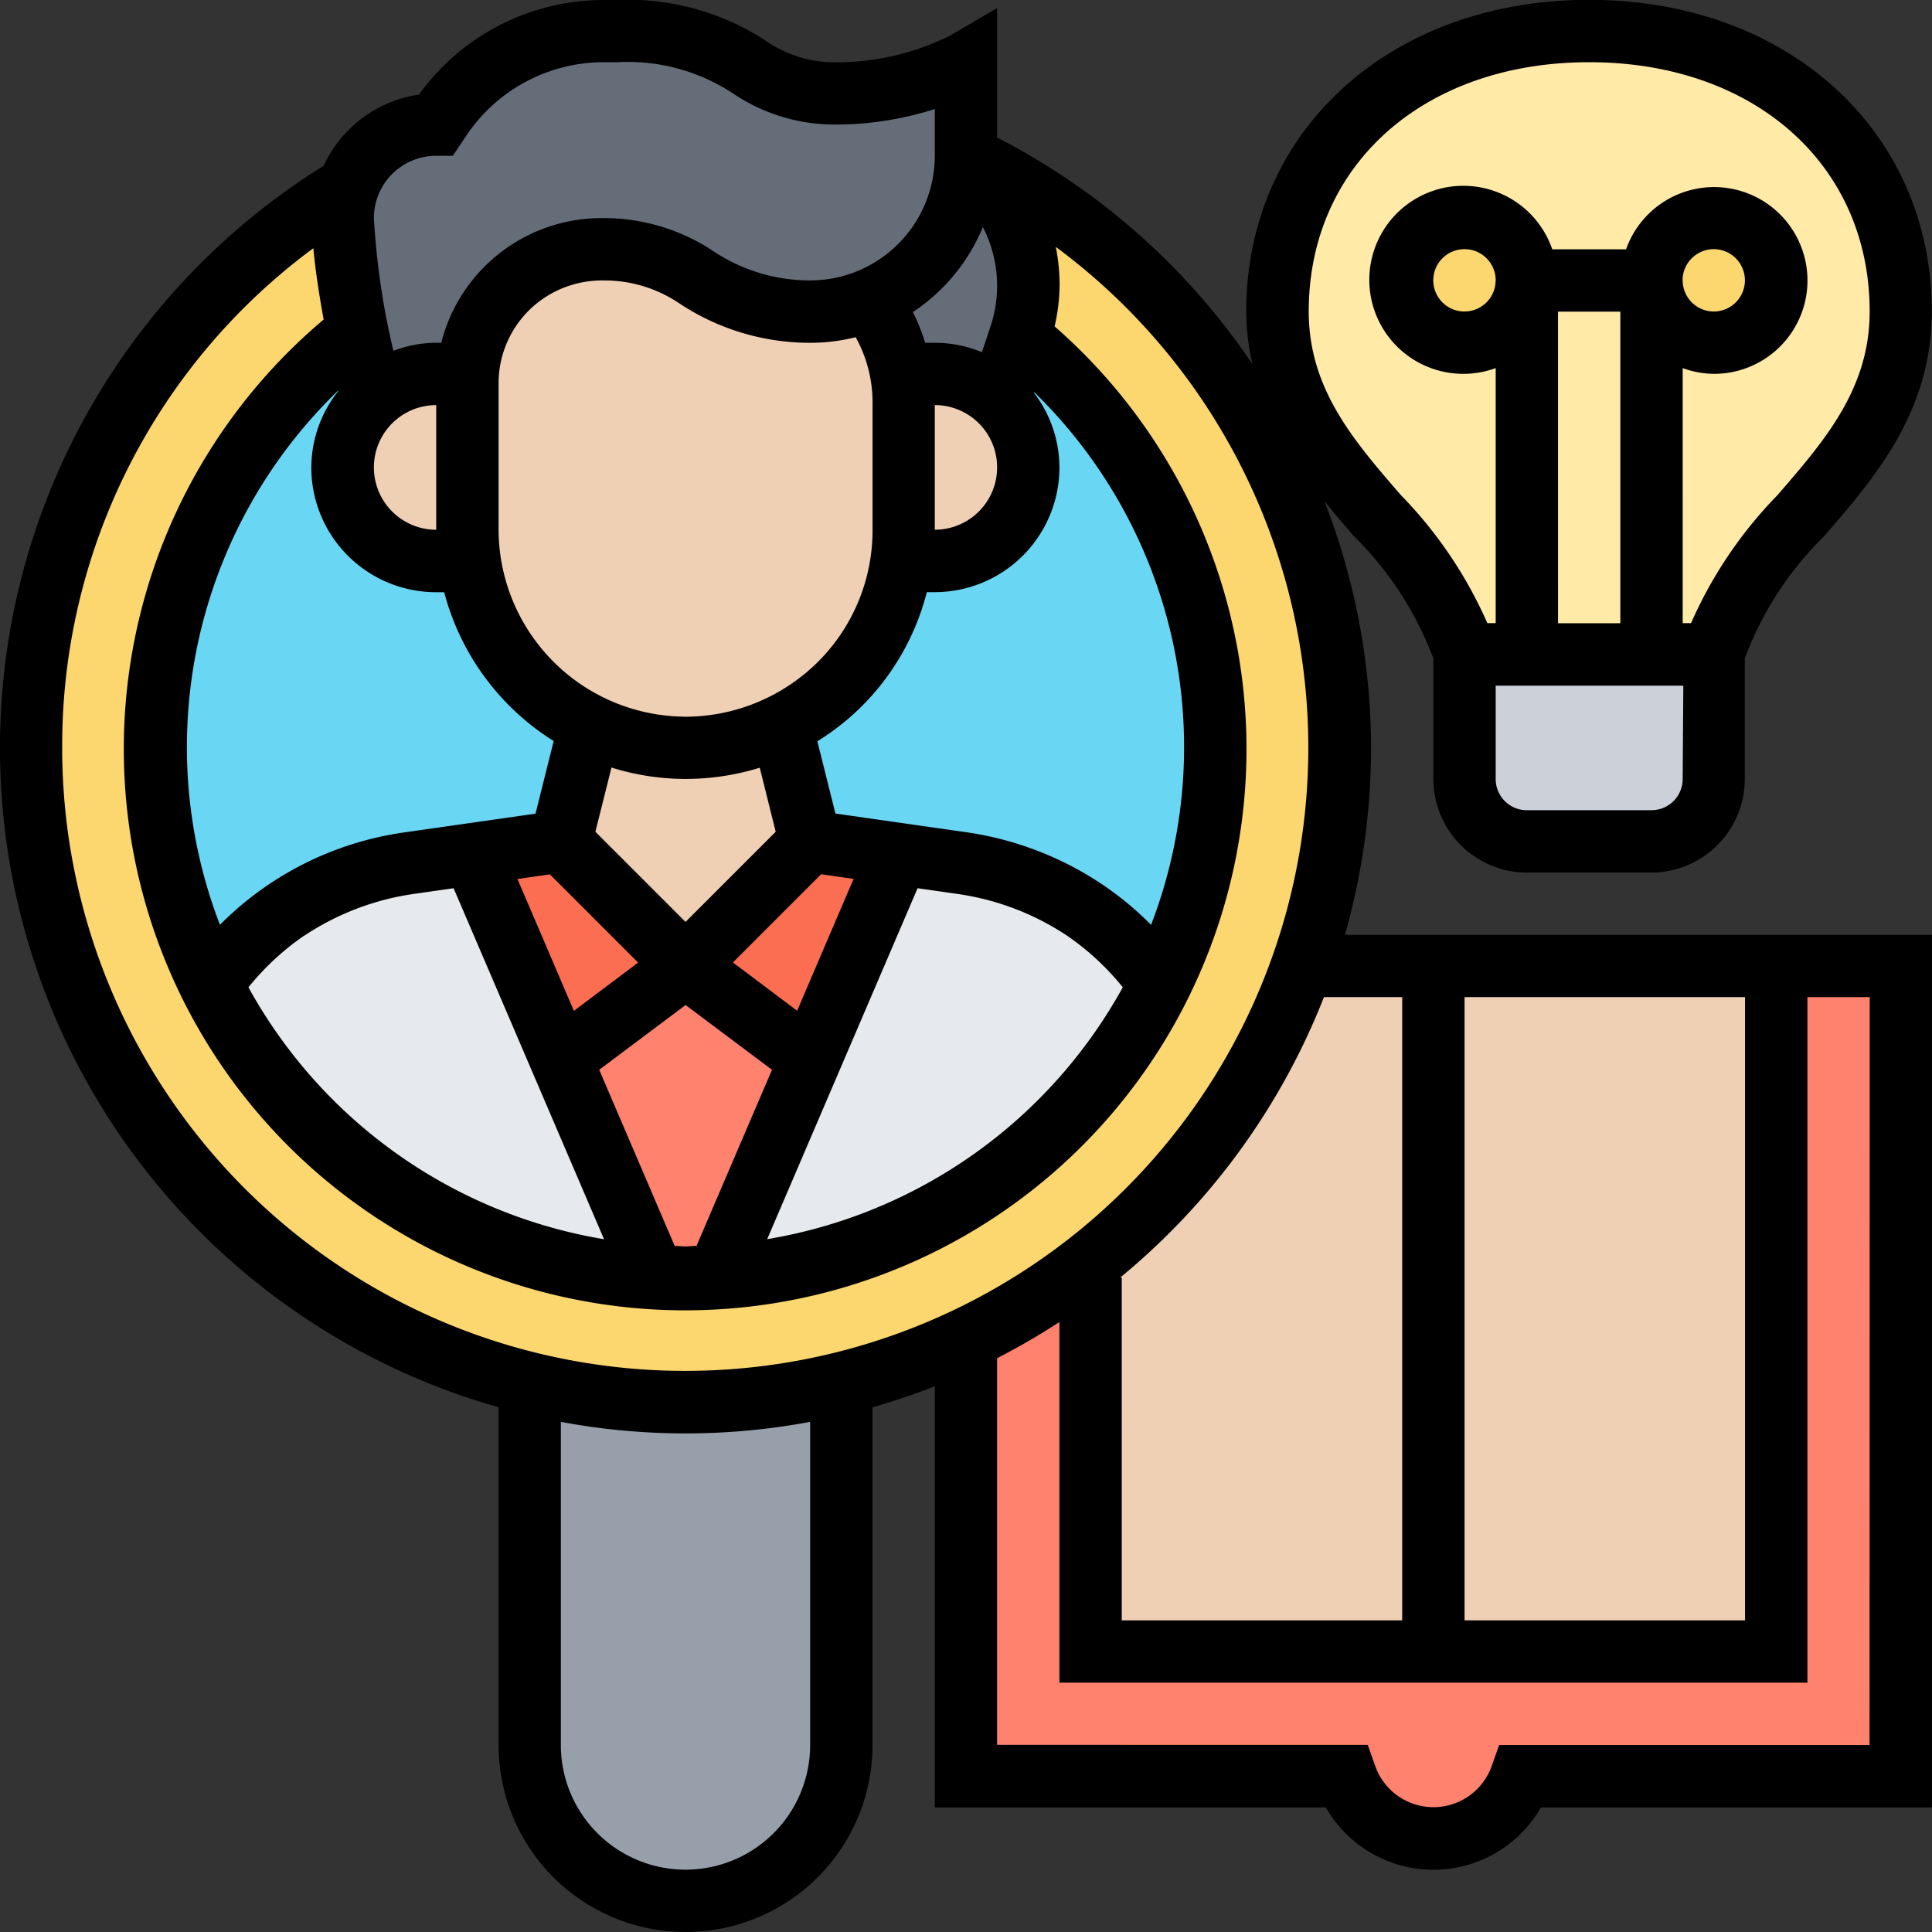 <svg xmlns="http://www.w3.org/2000/svg" xmlns:xlink="http://www.w3.org/1999/xlink" width="60" height="60" viewBox="0 0 60 60">
  <rect x="0" y="0" width="60" height="60" fill="#333333" stroke="none"/>
  <defs>
    <clipPath id="clip-path">
      <rect id="Rectangle_7433" data-name="Rectangle 7433" width="60" height="60" transform="translate(1027 608)" fill="#fff" stroke="#707070" stroke-width="1"/>
    </clipPath>
  </defs>
  <g id="Mask_Group_402" data-name="Mask Group 402" transform="translate(-1027 -608)" clip-path="url(#clip-path)">
    <g id="talent-search" transform="translate(1026.031 607.032)">
      <g id="Group_2298" data-name="Group 2298">
        <g id="Group_2277" data-name="Group 2277">
          <path id="Path_8246" data-name="Path 8246" d="M60,30.968V56.129H48.213a2.892,2.892,0,0,1-5.458,0H30.968V42.581l-.01-.019A20.535,20.535,0,0,0,34.6,40.345l.242.3V52.258h21.29V30.968Z" fill="#ff826e"/>
        </g>
        <g id="Group_2278" data-name="Group 2278">
          <path id="Path_8247" data-name="Path 8247" d="M45.484,30.968v21.29H34.839V40.645l-.242-.3a20.413,20.413,0,0,0,6.852-9.435l.165.058Z" fill="#f0d0b4"/>
        </g>
        <g id="Group_2279" data-name="Group 2279">
          <path id="Path_8248" data-name="Path 8248" d="M45.484,30.968H56.129v21.29H45.484Z" fill="#f0d0b4"/>
        </g>
        <g id="Group_2280" data-name="Group 2280">
          <path id="Path_8249" data-name="Path 8249" d="M54.194,21.29v3.871A1.941,1.941,0,0,1,52.258,27.1H48.387a1.941,1.941,0,0,1-1.935-1.935V21.29h7.742Z" fill="#ccd1d9"/>
        </g>
        <g id="Group_2281" data-name="Group 2281">
          <path id="Path_8250" data-name="Path 8250" d="M50.323,1.935c-5.342,0-9.677,3.368-9.677,8.71,0,4.839,4.839,6.774,5.806,10.645h7.742C55.161,17.419,60,15.484,60,10.645,60,5.3,55.665,1.935,50.323,1.935Z" fill="#ffeaa7"/>
        </g>
        <g id="Group_2282" data-name="Group 2282">
          <circle id="Ellipse_484" data-name="Ellipse 484" cx="1.935" cy="1.935" r="1.935" transform="translate(52.258 7.742)" fill="#fcd770"/>
        </g>
        <g id="Group_2283" data-name="Group 2283">
          <circle id="Ellipse_485" data-name="Ellipse 485" cx="1.935" cy="1.935" r="1.935" transform="translate(44.516 7.742)" fill="#fcd770"/>
        </g>
        <g id="Group_2284" data-name="Group 2284">
          <path id="Path_8251" data-name="Path 8251" d="M27.1,43.935V55.161a4.839,4.839,0,1,1-9.677,0V43.935a20.452,20.452,0,0,0,9.677,0Z" fill="#969faa"/>
        </g>
        <g id="Group_2285" data-name="Group 2285">
          <path id="Path_8252" data-name="Path 8252" d="M23.235,40.616a16.454,16.454,0,0,0,9.406-29.187v-.01A4.96,4.96,0,0,0,32.9,9.832a5.047,5.047,0,0,0-1.471-3.561l-.426-.426a20.318,20.318,0,0,1,3.59,34.5,20.535,20.535,0,0,1-3.639,2.216A19.693,19.693,0,0,1,27.1,43.935,20.329,20.329,0,0,1,11.777,6.774h.01a2.683,2.683,0,0,0-.174.968,20.4,20.4,0,0,0,.465,3.532,16.448,16.448,0,0,0,9.2,29.342c.329.019.648.029.977.029S22.906,40.635,23.235,40.616Z" fill="#fcd770"/>
        </g>
        <g id="Group_2286" data-name="Group 2286">
          <circle id="Ellipse_486" data-name="Ellipse 486" cx="16.452" cy="16.452" r="16.452" transform="translate(5.806 7.742)" fill="#69d6f4"/>
        </g>
        <g id="Group_2287" data-name="Group 2287">
          <path id="Path_8253" data-name="Path 8253" d="M18.387,33.871l2.894,6.745A16.447,16.447,0,0,1,7.519,31.51a9.029,9.029,0,0,1,2.361-2.294,9.269,9.269,0,0,1,3.784-1.442l1.984-.281Z" fill="#e6e9ed"/>
        </g>
        <g id="Group_2288" data-name="Group 2288">
          <path id="Path_8254" data-name="Path 8254" d="M34.635,29.216A9.029,9.029,0,0,1,37,31.51a16.447,16.447,0,0,1-13.761,9.106l2.894-6.745,2.739-6.377,1.984.281a9.269,9.269,0,0,1,3.784,1.442Z" fill="#e6e9ed"/>
        </g>
        <g id="Group_2289" data-name="Group 2289">
          <path id="Path_8255" data-name="Path 8255" d="M26.129,33.871l-2.894,6.745c-.329.019-.648.029-.977.029s-.648-.01-.977-.029l-2.894-6.745,3.871-2.9Z" fill="#ff826e"/>
        </g>
        <g id="Group_2290" data-name="Group 2290">
          <path id="Path_8256" data-name="Path 8256" d="M28.868,27.494l-2.739,6.377-3.871-2.9L26.129,27.1Z" fill="#fc6e51"/>
        </g>
        <g id="Group_2291" data-name="Group 2291">
          <path id="Path_8257" data-name="Path 8257" d="M18.387,27.1l3.871,3.871-3.871,2.9-2.739-6.377Z" fill="#fc6e51"/>
        </g>
        <g id="Group_2292" data-name="Group 2292">
          <path id="Path_8258" data-name="Path 8258" d="M25.229,23.506l.9,3.59-3.871,3.871L18.387,27.1l.9-3.59a6.686,6.686,0,0,0,2.913.687h.058A6.671,6.671,0,0,0,25.229,23.506Z" fill="#f0d0b4"/>
        </g>
        <g id="Group_2293" data-name="Group 2293">
          <path id="Path_8259" data-name="Path 8259" d="M30,12.581a2.9,2.9,0,0,1,2.9,2.9,2.908,2.908,0,0,1-2.9,2.9H28.955a5.368,5.368,0,0,0,.077-.968V13.548a5.217,5.217,0,0,0-.087-.968H30Z" fill="#f0d0b4"/>
        </g>
        <g id="Group_2294" data-name="Group 2294">
          <path id="Path_8260" data-name="Path 8260" d="M28.955,18.387a6.764,6.764,0,0,1-6.7,5.806H22.2a6.686,6.686,0,0,1-2.913-.687,6.77,6.77,0,0,1-3.726-5.119,5.3,5.3,0,0,1-.077-.968V12.871l.019-.29A4.15,4.15,0,0,1,19.645,8.71h.087a5.177,5.177,0,0,1,2.855.861,6.4,6.4,0,0,0,3.542,1.074,4.9,4.9,0,0,0,1.81-.348,4.9,4.9,0,0,1,1.006,2.284,5.217,5.217,0,0,1,.087.968v3.871A5.368,5.368,0,0,1,28.955,18.387Z" fill="#f0d0b4"/>
        </g>
        <g id="Group_2295" data-name="Group 2295">
          <path id="Path_8261" data-name="Path 8261" d="M15.484,17.419a5.3,5.3,0,0,0,.077.968H14.516a2.9,2.9,0,0,1,0-5.806H15.5l-.019.29Z" fill="#f0d0b4"/>
        </g>
        <g id="Group_2296" data-name="Group 2296">
          <path id="Path_8262" data-name="Path 8262" d="M32.642,11.429l-.648,1.945A2.867,2.867,0,0,0,30,12.581H28.945A4.9,4.9,0,0,0,27.939,10.3a4.847,4.847,0,0,0,3.029-4.471c.01.01.029.01.039.019l.426.426A5.047,5.047,0,0,1,32.9,9.832a4.96,4.96,0,0,1-.261,1.587Z" fill="#656d78"/>
        </g>
        <g id="Group_2297" data-name="Group 2297">
          <path id="Path_8263" data-name="Path 8263" d="M30.968,5.826A4.847,4.847,0,0,1,27.939,10.3a4.9,4.9,0,0,1-1.81.348,6.4,6.4,0,0,1-3.542-1.074,5.177,5.177,0,0,0-2.855-.861h-.087A4.15,4.15,0,0,0,15.5,12.581h-.987a2.879,2.879,0,0,0-1.984.784c-.087-.348-.271-1.161-.455-2.09a20.4,20.4,0,0,1-.465-3.532,2.683,2.683,0,0,1,.174-.968,2.746,2.746,0,0,1,.677-1.084,2.9,2.9,0,0,1,2.052-.852l.116-.184a6.148,6.148,0,0,1,5.09-2.719h.416c4.055,0,3.958,1.935,6.774,1.935A8.712,8.712,0,0,0,30.968,2.9v2.9Z" fill="#656d78"/>
        </g>
      </g>
      <path id="Path_8264" data-name="Path 8264" d="M43.548,24.194A21.163,21.163,0,0,0,42.1,16.531c.3.375.614.738.917,1.089a10.47,10.47,0,0,1,2.467,3.8v3.746a2.907,2.907,0,0,0,2.9,2.9h3.871a2.907,2.907,0,0,0,2.9-2.9V21.415a10.445,10.445,0,0,1,2.467-3.8c1.566-1.808,3.34-3.855,3.34-6.975,0-5.607-4.477-9.677-10.645-9.677s-10.645,4.07-10.645,9.677a7.61,7.61,0,0,0,.19,1.633A21.285,21.285,0,0,0,31.935,5.24V1.219L30.48,2.07a7.9,7.9,0,0,1-3.563.833,3.757,3.757,0,0,1-2.211-.7A7.831,7.831,0,0,0,20.14.968h-.415a7.069,7.069,0,0,0-5.745,2.94,3.869,3.869,0,0,0-2.96,2.209,21.282,21.282,0,0,0,5.433,38.555V55.161a5.806,5.806,0,0,0,11.613,0V44.672q.989-.28,1.935-.652V57.1H42.144a3.849,3.849,0,0,0,6.679,0H60.968V30H42.736a21.187,21.187,0,0,0,.812-5.806Zm5.806-13.548H51.29v9.677H49.355Zm2.9,15.484H48.387a.968.968,0,0,1-.968-.968v-2.9h5.827l-.02,2.9A.968.968,0,0,1,52.258,26.129ZM50.323,2.9c5.128,0,8.71,3.184,8.71,7.742,0,2.4-1.393,4.005-2.867,5.707a13.421,13.421,0,0,0-2.68,3.971h-.259V12.4a2.871,2.871,0,0,0,.968.178A2.9,2.9,0,1,0,51.468,8.71H49.176A2.92,2.92,0,1,0,47.419,12.4v7.92H47.16a13.434,13.434,0,0,0-2.68-3.971c-1.475-1.7-2.867-3.309-2.867-5.707,0-4.558,3.582-7.742,8.71-7.742Zm2.9,6.774a.968.968,0,1,1,.968.968A.968.968,0,0,1,53.226,9.677Zm-5.806,0a.968.968,0,1,1-.968-.968A.968.968,0,0,1,47.419,9.677ZM6.774,24.194a15.39,15.39,0,0,1,4.7-11.1.155.155,0,0,0,0,.02,3.83,3.83,0,0,0-.837,2.375,3.875,3.875,0,0,0,3.871,3.871h.256a7.783,7.783,0,0,0,3.4,4.621l-.564,2.256-4.073.582A10.037,10.037,0,0,0,7.8,29.689a15.365,15.365,0,0,1-1.027-5.5Zm7.742-6.774a1.935,1.935,0,0,1,0-3.871ZM25.725,32.358l-1.994-1.5,2.74-2.74,1.007.144Zm-8.686-4.092,1.007-.144,2.74,2.74-1.994,1.5Zm8.02-1.467-2.8,2.8-2.8-2.8.5-1.994a7.688,7.688,0,0,0,2.235.353h.07a7.778,7.778,0,0,0,2.3-.348Zm-2.851-3.575a5.823,5.823,0,0,1-5.755-5.805V12.874a3.188,3.188,0,0,1,1.424-2.659,3.256,3.256,0,0,1,1.862-.537,4.148,4.148,0,0,1,2.31.7,7.327,7.327,0,0,0,4.082,1.236,5.805,5.805,0,0,0,1.412-.174,4.2,4.2,0,0,1,.524,2.11v3.871a5.77,5.77,0,0,1-1.718,4.124,5.869,5.869,0,0,1-4.14,1.682Zm-11.785,6.8a8.257,8.257,0,0,1,3.385-1.293l1.248-.178,4.672,10.9A15.513,15.513,0,0,1,8.685,31.63,8.138,8.138,0,0,1,10.422,30.021Zm11.5,9.639-2.345-5.472,2.683-2.011,2.683,2.011L22.6,39.66c-.114,0-.224.017-.338.017s-.224-.015-.338-.017Zm7.542-11.11,1.248.178A8.257,8.257,0,0,1,34.1,30.021a8.164,8.164,0,0,1,1.738,1.608,15.516,15.516,0,0,1-11.043,7.822Zm7.254,1.139a10.019,10.019,0,0,0-1.547-1.277,10.2,10.2,0,0,0-4.185-1.6l-4.073-.582-.561-2.244a7.778,7.778,0,0,0,1.359-1.068,7.683,7.683,0,0,0,2.04-3.563H30a3.875,3.875,0,0,0,3.871-3.871,3.833,3.833,0,0,0-.789-2.317l.007-.021a15.377,15.377,0,0,1,3.627,16.543Zm-7.4-19.033A5.833,5.833,0,0,0,31.493,8.02a3.981,3.981,0,0,1,.234,3.094l-.263.791A3.863,3.863,0,0,0,30,11.613h-.3a5.8,5.8,0,0,0-.384-.956ZM30,13.548a1.935,1.935,0,0,1,0,3.871ZM14.516,5.806h.517l.408-.611A5.137,5.137,0,0,1,19.725,2.9h.415a5.93,5.93,0,0,1,3.585.965,5.646,5.646,0,0,0,3.193.971A10.145,10.145,0,0,0,30,4.354V5.806a3.875,3.875,0,0,1-3.871,3.871,5.4,5.4,0,0,1-3.009-.911,6.15,6.15,0,0,0-3.472-1.025,5.135,5.135,0,0,0-4.975,3.871h-.157a3.845,3.845,0,0,0-1.33.25,23.648,23.648,0,0,1-.606-4.121,1.937,1.937,0,0,1,1.935-1.935ZM2.9,24.194A19.2,19.2,0,0,1,10.7,8.677c.065.7.184,1.472.321,2.214a17.433,17.433,0,1,0,22.7.213,5.95,5.95,0,0,0,.155-1.276,6.09,6.09,0,0,0-.118-1.192A19.35,19.35,0,1,1,2.9,24.194ZM26.129,55.161a3.871,3.871,0,1,1-7.742,0V45.125a21.047,21.047,0,0,0,7.742,0Zm32.9,0H47.526L47.3,55.8a1.919,1.919,0,0,1-3.627,0l-.228-.644H31.935V43.148a21.34,21.34,0,0,0,1.935-1.124v11.2H57.1V31.935h1.935ZM46.452,51.29V31.935h8.71V51.29ZM44.516,31.935V51.29h-8.71V40.645h-.05a21.387,21.387,0,0,0,6.329-8.71Z"/>
    </g>
  </g>
</svg>
